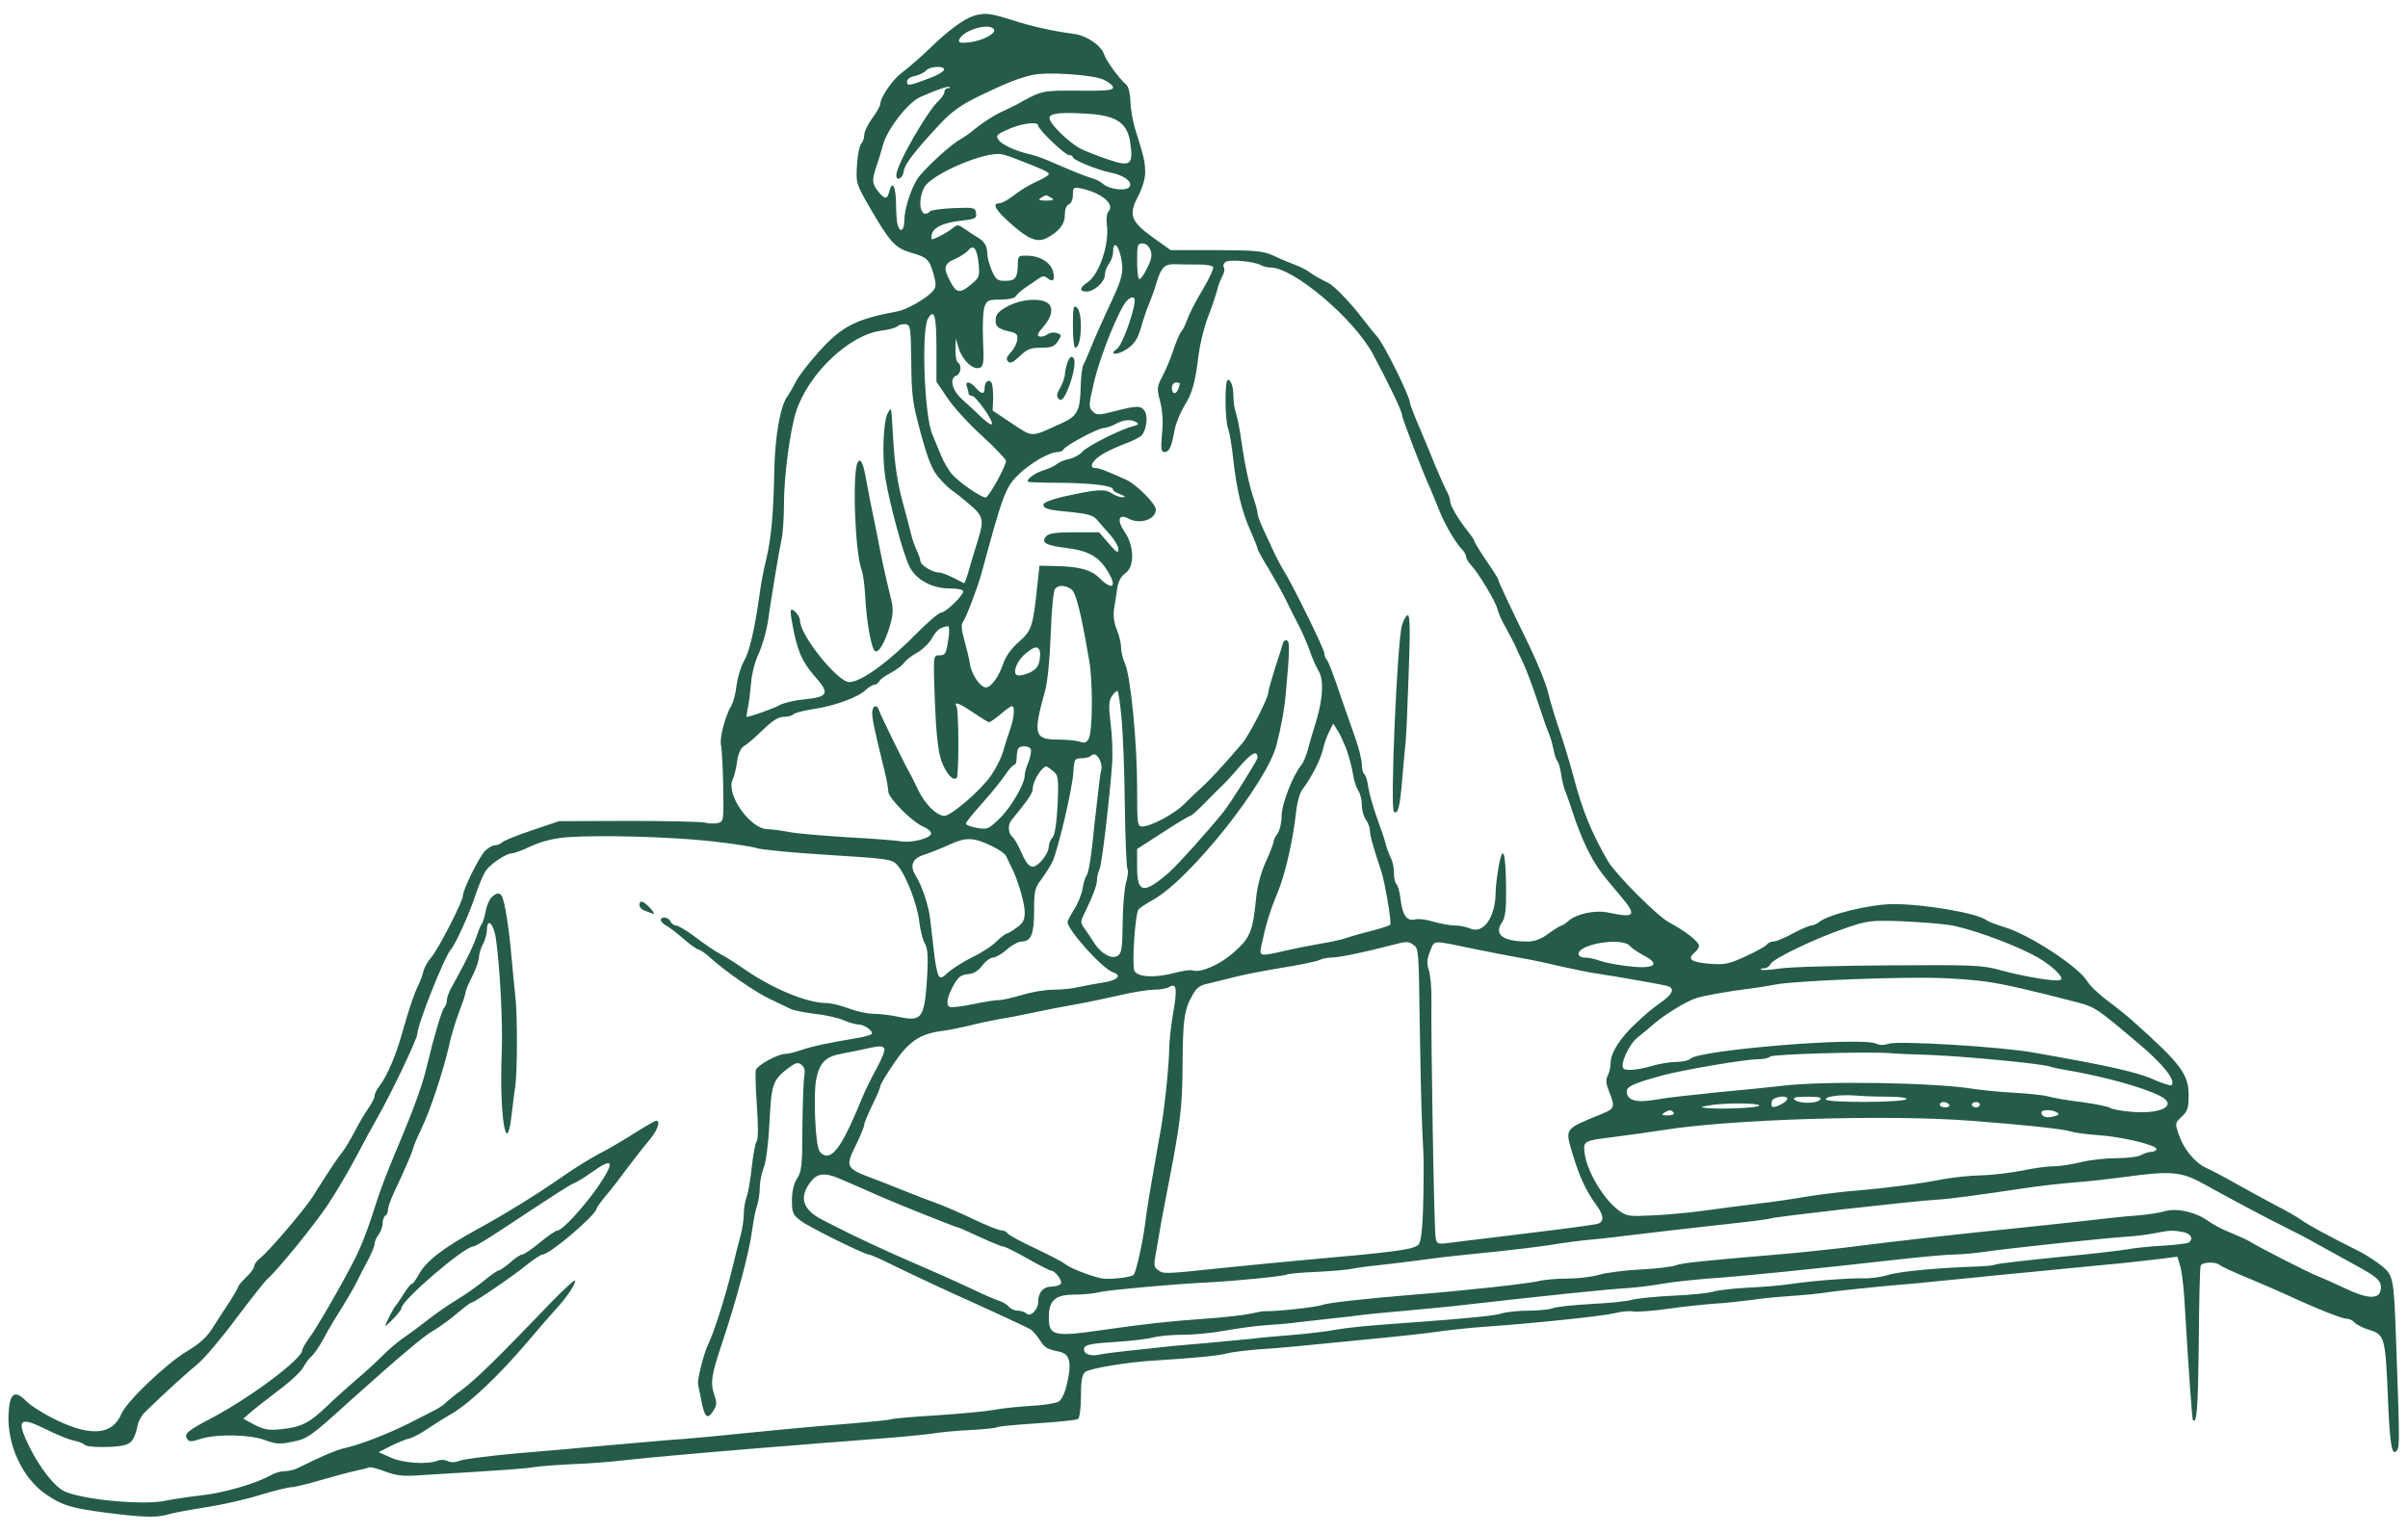 <svg xmlns="http://www.w3.org/2000/svg" width="900pt" height="573pt" version="1.0" viewBox="0 0 900 573">
 <g transform="translate(0 573) scale(.1 -.1)">
  <path d="m3640 5671c-38-12-95-54-164-121-34-33-80-73-103-90-37-27-83-94-83-120 0-6-13-29-30-52-16-22-30-51-30-63 0-11-5-26-11-32s-14-42-16-80c-4-67-4-69 49-161 75-129 94-149 154-167 60-17 68-25 84-83 10-38 9-47-6-63-24-26-96-67-129-73-157-29-210-56-297-154-36-40-74-89-84-110-10-20-24-44-30-52-27-35-47-147-50-275-3-165-11-253-30-335-9-36-20-92-24-125-19-137-39-222-59-256-12-20-24-61-28-90-3-30-12-63-18-74-24-39-47-126-40-152 3-15 7-84 8-155 2-126 2-129-20-135-13-3-35-2-50 2-15 3-143 6-285 6l-259-1-100-34c-55-18-106-39-112-45s-18-11-27-11-26-10-38-22c-23-25-82-145-82-167 0-21-93-202-118-230-12-13-25-36-29-50-3-14-11-37-18-51-18-36-34-85-60-175-24-89-58-167-86-204-11-13-19-30-19-38s-11-29-23-46c-13-18-36-57-51-87-16-30-36-64-45-75-16-19-54-76-113-170-30-47-162-202-195-228-13-10-23-24-23-31s-13-25-30-41c-16-16-30-32-30-36s-15-29-32-56c-18-27-46-70-63-97-21-34-48-59-95-87-79-47-226-188-246-234-32-78-110-87-239-26-46 22-98 54-116 72-44 45-63 32-67-47-6-116 53-243 142-302 60-41 95-51 236-69 136-17 179-17 225-3 17 5 77 16 135 25s148 29 202 46c53 16 105 29 117 29 11 0 60 12 108 26 49 14 107 30 131 35s47 11 51 13c4 3 31-4 60-15 43-16 68-19 134-14 333 20 395 25 422 30 17 3 80 8 140 11 61 2 151 9 200 15 104 11 234 23 500 45 105 8 210 17 235 19s113 8 195 15c83 6 179 15 215 20 36 6 104 12 152 14 49 3 92 7 97 11 6 3 73 9 150 14s144 12 150 16c6 3 11 40 11 84 0 59 4 82 16 92 16 13 158 37 264 43 146 9 237 18 265 26 17 5 68 11 115 15 101 7 111 8 485 45 61 6 144 15 185 21s122 15 180 19c187 13 444 40 487 51 23 6 54 9 69 6 15-2 72 2 128 10 55 8 133 16 171 19 39 2 102 9 140 14 39 6 106 12 150 15s109 9 145 15c36 5 124 14 195 21 72 6 191 17 265 25 74 7 142 14 150 15 18 2 392 38 505 49 44 5 103 12 131 15l52 7 10-33c6-19 13-74 16-124 17-285 29-450 32-454 15-16 19 44 22 287 1 152 4 283 7 290 5 14 56 16 71 3 5-5 50-26 99-46 50-21 117-50 150-65 112-52 208-90 225-90 10 0 23-6 29-13 6-8 29-20 51-27 65-21 65-21 76-282 7-158 15-197 34-168 9 14 8 59-5 420-8 222-10 233-54 268-20 16-54 38-76 50-139 70-194 100-222 120-17 12-62 38-100 57-37 20-104 56-148 81s-94 51-112 59c-40 19-82 70-100 124-14 41-14 43 11 66 22 20 26 33 26 79 0 80-27 117-211 281-19 17-60 50-92 74-32 23-67 57-77 74-33 54-217 174-309 201-29 9-59 20-65 25-34 27-232 61-351 61-87-1-240-38-276-67-8-7-22-13-30-13-8-1-39-14-69-30-30-17-63-30-72-30s-20-5-24-11-39-26-79-44c-65-30-78-32-138-28-68 6-83 18-52 43 8 7 15 18 15 24 0 15-53 57-111 87-45 24-199 179-229 229-63 109-96 190-130 320-11 41-33 116-50 165-17 50-37 115-44 146s-38 107-68 170c-81 166-118 245-118 252 0 3-20 35-45 71-25 37-45 70-45 74s-10 18-21 32c-37 46-69 99-69 116 0 9-7 28-15 42-8 15-25 54-39 87-13 33-40 98-60 145-20 46-36 88-36 93 0 24-98 222-124 250-12 13-34 41-51 63-46 61-108 125-130 136-26 12-59 31-76 44-8 6-30 17-49 24s-55 22-80 34c-40 18-66 20-215 21h-170l-67 48c-82 59-91 84-54 154 15 28 26 64 26 87 0 40-4 58-35 156-10 30-19 79-20 109-1 32-8 59-16 65-24 19-76 90-83 114-11 32-65 69-111 75-82 11-158 28-233 52-81 26-101 28-142 16zm75-51c9-15-42-42-90-48-36-4-44-2-40 10 14 35 113 65 130 38zm-187-151c-2-7-24-20-48-29-81-31-90-33-90-15 0 9 12 18 30 21 16 4 35 13 41 20 14 17 72 19 67 3zm595-36c20-9 37-22 37-30 0-11-26-13-130-12-134 1-136 1-227-50-10-6-34-17-53-26-32-14-82-46-122-80-9-7-26-18-37-25-33-17-120-96-156-140-26-33-54-116-55-162 0-40-15-51-25-19-3 10-6 46-6 80-1 65-14 89-25 46-8-32-17-32-44 2-21 28-22 40-2 98 6 17 16 49 22 72 14 57 93 160 139 180 60 27 105 42 110 38 2-3-1-5-7-5-7 0-12-6-12-13 0-8-10-22-21-33-44-40-159-241-159-279 0-25 25-12 28 16 4 26 44 78 135 175 46 49 79 72 151 107 100 48 143 65 196 77s220 1 263-17zm-46-129c100-8 139-37 148-112 11-77-1-86-78-60-34 11-80 29-102 39-49 23-130 103-122 121 6 16 50 19 154 12zm-197-43c0-15 101-111 116-111 8 0 14-4 14-8 0-10 93-48 140-57 49-10 81-32 73-51-7-20-75-14-101 9-9 8-28 18-42 21-23 7-69 25-165 67-22 9-51 19-65 22-50 11-104 35-117 53-12 17-9 21 34 40 49 23 113 31 113 15zm-75-128c91-35 115-46 115-54 0-4-21-17-46-28s-63-34-84-51c-21-16-45-30-54-30-30 0-16-25 43-77 65-58 98-71 133-53 46 24 68 52 68 87 0 21 6 36 15 39 9 4 15 19 15 36 0 28 2 29 33 23 77-17 126-60 99-87-5-5-8-27-5-49 10-71-29-187-73-215-30-20-31-34-2-34 28 0 68 37 68 64 0 12 7 30 15 40 8 11 15 30 15 42 0 43 18 34 29-15 12-54 7-78-34-166-37-79-60-131-80-180-9-22-20-48-25-57-6-10-10-48-11-85-2-89-12-109-73-136-115-53-104-53-184 0l-72 48 2 46c0 25-2 51-6 58-10 16-26 4-26-20s-11-24-33 1c-20 24-42 27-33 4 3-9 6-20 6-25s6-9 13-9c14 0 83-97 74-106-3-4-21 9-40 27-19 19-51 48-71 66-38 34-49 79-21 89 17 7 20 40 5 49-5 3-10 25-9 48l1 42 12-39c14-44 53-80 78-71 14 6 16 21 12 105-2 54 0 110 6 124 8 23 15 26 59 26 30 0 53 5 58 13 4 7 19 20 33 30 14 9 35 24 48 33 18 13 25 14 37 4 20-17 29-7 21 24-8 34-48 59-94 60-36 1-37 0-38-35-1-49-10-59-48-59-28 0-34 5-49 38-9 21-17 50-17 63 0 29-11 47-37 62-11 7-32 20-47 31-24 17-28 17-44 4-9-8-32-22-50-31-32-16-33-15-30 4 4 28 43 47 111 54 52 6 58 9 55 28-3 21-7 22-83 19-44-2-84-7-89-12-34-34-50 33-22 89 26 50 232 138 291 124 11-2 38-11 60-20zm125-143c11-7 6-10-20-10s-31 3-20 10c8 5 17 10 20 10s12-5 20-10zm370-195c7-19 4-35-14-70-12-25-25-42-29-38-4 3-7 35-7 70 0 57 2 63 20 63 13 0 24-10 30-25zm-642-53c4-45 2-50-28-75-43-36-56-34-80 14-26 49-21 64 22 82 18 8 39 22 47 31 20 24 33 7 39-52zm1054-3c9-5 25-9 36-9 86 0 310-189 383-323 56-104 109-214 109-228 0-12 79-218 105-274 7-16 23-55 35-85 21-52 60-120 88-148 6-7 12-18 12-25 0-6 9-20 20-32 28-30 89-133 97-162 3-14 16-44 29-66 13-23 28-52 34-64 5-13 19-42 30-65 12-24 37-90 56-148s39-114 44-125 12-36 16-55c3-19 10-40 15-46s11-28 14-50c3-21 10-48 14-59 5-11 19-51 31-88 12-38 35-96 52-130 31-62 45-83 126-178 61-72 53-82-45-61-49 11-121-4-151-31-10-9-22-17-25-17-4 0-26-13-49-30-28-21-53-30-78-30-93 0-128 26-96 72 12 17 16 48 15 128-1 136-12 169-28 79-6-36-11-78-11-93 0-95-46-160-96-137-14 6-39 11-57 11s-53 7-79 14c-25 8-56 12-67 9-32-8-48 12-56 72-3 30-11 57-16 60-5 4-9 22-9 41 0 20-5 45-12 57-6 12-15 35-19 52-4 16-19 61-33 99s-28 89-32 113c-3 24-10 46-15 49s-9 20-9 37c-1 18-12 64-26 102-14 39-36 102-49 140-35 105-51 144-58 151-4 4-7 14-7 21 0 15-113 245-148 303-12 19-29 51-38 70s-27 58-40 86-24 57-24 65c0 7-6 31-14 54-17 50-34 129-47 220-5 39-14 83-19 99-6 16-10 44-10 62 0 38-9 64-21 64s-11-153 1-182c5-13 14-63 19-113 13-117 33-200 65-270 14-32 26-61 26-66s19-39 42-76c22-38 52-90 65-118 13-27 35-70 48-95s31-67 41-95c9-27 24-60 32-73 20-31 17-101-7-182-11-36-26-85-32-110-7-25-18-52-25-60-32-38-74-147-74-191 0-25-7-54-15-65-8-10-15-24-15-31 0-6-13-40-29-75-18-39-31-89-36-133-12-126-22-151-82-204-52-47-125-79-155-69-7 3-35-1-63-8-77-21-142-18-155 6-10 19 2 209 15 230 3 4 29 22 58 38 138 79 423 438 458 577 17 65 30 137 34 185 15 164 16 199 6 205-6 3-13 0-15-7s-15-50-30-94c-14-45-26-87-26-94 0-20-72-160-97-189-80-93-122-138-152-165-19-17-48-45-65-62-35-36-125-84-156-84-19 0-20 6-20 145 0 168-24 415-45 463-8 18-15 45-15 61s-7 46-16 67c-10 25-14 51-10 78 4 23 9 58 12 79 4 25 15 43 30 54 35 23 34 102-3 155-30 44-22 69 15 49 43-23 102-3 102 34 0 21-73 94-110 111-73 33-102 44-115 44-25 0-16 24 18 47 17 12 57 31 89 43 31 11 60 26 66 33 16 21 23 67 12 87-13 24-27 25-112 3-63-16-69-16-84-1-16 15-15 23 5 110 24 101 93 271 122 303 12 12 22 16 28 10 13-13-41-172-64-189-34-24 1-25 37-1 28 19 40 37 53 82 9 32 23 72 30 88 7 17 19 49 26 73 19 64 31 76 75 74 21-1 60-1 86-1 25 0 49-4 52-9 3-6-14-43-39-85-25-41-50-90-56-108-7-19-17-41-24-49s-19-38-29-67c-9-29-27-72-40-97-22-42-23-47-10-97 9-35 12-76 7-121-5-57-3-68 9-68 18 0 26 17 38 82 5 26 22 67 36 90 30 47 41 86 54 193 5 39 20 102 35 140 15 39 30 84 34 100 4 17 13 41 20 53s9 27 5 33 0 15 7 20c15 10 104 2 131-12zm-1212-313v-123l41-61c23-34 81-98 130-142 49-45 89-87 89-93 0-20-65-137-76-137-17 0-97 55-125 86-14 16-33 49-43 74s-24 59-31 75c-30 67-42 387-17 433 24 42 32 12 32-112zm-94-51c1-126 5-153 36-267 28-101 42-135 68-165 18-21 41-42 50-48 9-5 37-28 63-50 52-44 56-59 32-134-8-25-22-72-31-103-9-32-18-58-20-58s-21 9-41 20c-21 11-46 20-56 20-22 0-67 28-67 42 0 6-6 24-14 41-8 18-17 43-20 57s-15 59-26 100c-25 87-37 162-43 280-6 103-5 99-18 77-18-30-23-161-10-244 16-97 67-286 91-333 25-48 84-80 149-80 30 0 51-4 51-11 0-16-66-79-82-79-8 0-47-33-86-72-109-112-213-188-258-188-43 0-184 175-184 230 0 17-26 47-34 39-2-2 0-24 5-49 18-102 36-143 83-197 59-66 53-79-42-88-37-4-77-14-90-22-19-11-105-42-121-43-2 0 0 15 4 33 4 17 9 59 12 92 2 33 15 83 28 110 13 28 28 79 34 115 18 123 42 265 51 308 6 23 10 84 10 135 0 107 23 281 46 350 47 142 199 286 319 301 27 3 54 11 59 16 6 6 20 9 31 8 18-3 19-12 21-143zm1004-79c0-2-3-11-6-20-9-23-24-20-24 4 0 11 7 20 15 20s15-2 15-4zm-162-145c10-6 6-10-15-15-47-12-167-73-187-94-10-12-32-24-50-28-17-3-38-12-46-19s-32-18-52-24c-36-12-69-39-52-43 5-1 61-3 124-3 119-2 190-11 190-25 0-5 12-13 28-18 17-7 21-11 9-11-10-1-29 6-42 15-27 17-55 15-182-13-43-10-73-22-73-29 0-16 18-21 109-29 56-6 77-12 90-27 9-11 31-36 49-56 17-19 32-44 32-55 0-17-7-13-36 21l-36 42h-93c-71 0-95-4-105-15-20-24-2-34 78-44 79-10 119-32 151-85 38-61 20-76-30-27-31 32-80 44-174 45l-50 1-7-65c-17-163-21-176-69-219-29-25-50-55-59-81-16-49-46-90-65-90-21 0-54 48-60 89-3 20-13 60-21 89-10 35-12 57-6 65 12 15 55 128 70 182 79 292 90 324 138 370 44 43 116 85 147 85 9 0 19 4 22 10 10 16 130 80 151 80 10 1 30 7 44 15 28 16 59 19 78 6zm-244-624c18-13 36-87 67-267 14-79 13-265-2-292-8-14-15-17-32-11-12 4-48 8-79 8-93 0-98 17-52 182 9 30 18 122 21 210 3 87 10 164 16 171 12 16 39 15 61-1zm-459-184c-9-59-11-63-37-63-20 0-20-3-14-171 5-123 12-186 24-222 17-48 44-79 58-65 8 9 8 254-1 267-12 21 13 11 64-24 28-19 54-35 58-35 5 1 24 14 43 30 19 17 38 30 42 30 12 0 9-40-6-85-8-22-20-60-27-85s-28-65-46-91c-39-55-148-149-173-149-29 0-73 44-98 96-13 27-27 56-32 64-19 33-109 216-114 233-8 26-26 20-26-9 0-24 9-65 46-216 8-32 14-67 14-77 0-24 89-114 130-131 17-7 30-18 30-26 0-18-76-37-114-29-17 3-107 10-201 15-93 6-192 14-218 20-27 5-62 10-78 10-64 0-156 129-131 185 6 12 14 43 17 69 5 30 14 50 25 56 10 6 42 32 70 60 36 35 59 50 79 50 15 0 31 4 37 10 5 5 39 14 74 19 79 12 165 43 195 71 12 11 26 20 33 20 6 0 15 6 19 14 4 7 24 21 43 31s41 26 48 36 29 28 50 39c21 12 46 37 56 55 17 30 30 40 60 44 4 0 5-20 1-46zm340-43c4-6 3-24 0-41-5-23-16-35-42-46-21-8-39-11-45-5-13 13 6 56 38 81 30 24 40 26 49 11zm307-257c5-54 11-200 12-324 2-125 6-232 10-238s1-30-6-53c-6-24-12-92-12-152-1-91-4-110-18-119-22-15-62 7-88 47-11 17-27 42-36 54-16 22-16 27-2 55 33 68 48 108 48 127 0 10 4 29 10 42 9 22 37 260 47 398 2 36 0 101-6 145-8 67-7 84 5 103 9 13 18 21 21 18 4-3 10-50 15-103zm841-116c10-29 21-70 24-92s12-49 19-60c8-11 14-35 14-55 0-19 7-44 15-54 8-11 15-29 15-40 0-19 12-62 42-151 15-46 40-196 34-202-3-4-36-14-73-24-38-9-81-22-98-28-16-5-57-14-90-19-33-6-91-17-130-26-95-22-98-21-92 12 17 81 32 134 63 207 29 71 58 201 69 307 4 32 14 67 25 80 31 40 67 111 75 148 4 19 14 48 23 65l15 30 15-24c9-12 24-46 35-74zm-1180 1c2-7-2-28-9-47-8-18-14-40-14-49 0-32-50-119-93-161-42-41-47-43-86-36-23 4-41 11-41 16s28 39 61 76c34 38 72 85 86 106 13 20 28 37 33 37 6 0 10 13 10 28 0 16 3 32 7 35 11 12 41 8 46-5zm847-31c-1-10-99-167-127-202-57-71-171-198-203-226-95-83-120-79-120 18v69l96 62c52 34 99 62 103 62s31 24 59 53c28 28 56 57 64 64 7 6 35 36 61 67 45 52 67 63 67 33zm-590-7c6-12 9-28 6-38-3-9-10-64-16-122-7-58-14-123-16-145-8-74-16-120-24-130-4-5-11-27-14-49-4-21-18-56-32-77-13-21-24-42-24-46 1-31 132-176 170-188 35-11 17-30-36-38-27-4-68-12-92-17-23-6-66-10-96-10s-82-9-117-20c-35-10-73-19-84-19-11 1-55-6-98-15-44-9-83-14-88-10-14 8-9 36 14 79 18 32 28 41 55 43 22 2 39 13 54 33 12 16 30 29 40 29 9 0 33 14 51 30 19 17 44 30 55 30 36 0 47 28 47 115 0 73 3 86 26 116 14 19 33 48 41 64 21 41 77 279 80 340 3 47 5 50 30 50 15 1 30 4 34 8 12 12 23 8 34-13zm-169-47c14-12 16-30 12-121-4-70-10-112-19-123-8-8-14-24-14-33 0-27-39-76-60-76-14 0-26 15-41 50-12 27-27 55-35 61-16 13-18 45-4 62 63 77 80 102 80 119 0 30 39 89 53 82 7-4 19-13 28-21zm-1281-258c80-9 156-21 169-26s132-17 265-25c236-15 241-16 262-41 32-38 73-146 80-210 4-32 13-68 21-81 10-17 12-45 9-110-10-169-18-182-105-164-31 7-75 12-97 12-21 0-63 9-92 20s-65 20-82 20c-75 0-207 55-320 135-26 18-61 40-79 49-18 10-59 37-91 62-32 24-65 44-73 44s-17 7-21 15c-6 16-36 21-36 5 0-5 9-14 19-20 11-5 41-28 66-50s51-40 56-40 24-13 42-29c58-53 171-131 227-157 30-14 63-30 73-35 10-6 51-14 90-19 40-4 89-15 109-24 21-9 46-16 56-16 23 0 59-26 49-36-4-4-29-11-55-15-106-18-165-30-205-44-23-8-51-15-62-15-28 0-104-42-110-60-2-8-1-69 4-135 5-72 5-125-1-132-5-6-13-49-18-95-5-45-13-96-19-111-6-16-11-45-11-65s-5-55-11-77-22-83-34-135c-25-102-69-239-90-280-14-29-40-131-36-144 1-5 6-32 12-60 12-65 23-75 44-42 14 21 15 31 6 57-17 50-13 76 29 201 52 156 101 338 111 418 5 36 13 78 19 94 5 16 10 46 10 68 0 21 7 54 15 74 8 21 17 88 21 167 7 144 12 159 69 203 30 22 37 24 51 13 11-9 14-22 10-44-3-17-6-103-7-191 0-141-3-165-20-190-12-19-19-47-19-81 0-47 3-54 33-77 31-24 239-126 254-126 5 0 35-13 68-29 79-39 252-120 290-136 36-16 224-102 245-114 8-4 24-22 35-39 20-31 26-35 77-46 36-8 44-41 27-115-8-37-20-63-32-71-11-6-59-14-106-16-47-3-108-9-136-15-27-5-122-14-210-20-88-5-167-12-175-15s-71-9-140-15c-69-5-192-16-275-24-218-22-341-34-420-39-38-3-142-12-230-20s-241-22-340-30c-99-9-192-21-207-27-17-7-33-7-45-1-10 5-27 6-38 1-39-15-129-9-175 12l-45 20 45 23c25 12 57 26 72 29 15 4 48 22 73 40 26 17 59 38 73 46 66 34 183 144 295 276 42 50 89 104 104 120 40 43 73 92 73 107 0 7-41-30-91-82-196-204-276-283-329-323-30-22-59-46-65-52-5-6-23-18-40-27-16-8-57-29-90-46-74-38-186-82-240-94-35-7-93-32-177-74-14-8-38-14-53-14s-39-7-53-15c-53-31-179-67-257-75-44-5-104-14-134-20-82-19-320 4-383 36-36 19-89 87-127 163-52 105-40 118 62 67 40-20 87-39 105-42 18-4 35-11 38-15 6-10 97-12 144-3 32 7 43 22 55 77 3 16 16 38 29 50 72 70 157 147 194 177 24 19 89 96 144 170 56 74 109 142 119 150 37 32 171 197 223 274 30 45 78 126 107 181s63 118 76 140c54 94 153 302 153 320 0 34 101 288 125 315 18 20 73 142 95 212 11 31 26 68 35 82 18 26 77 66 99 66 8 0 40 12 72 27 40 18 83 29 134 33 120 9 383 2 540-15zm1049-19c25-12 48-28 51-36 4-8 12-25 18-37 25-47 52-139 52-173 0-29-6-41-30-58-16-12-33-22-37-22s-21-13-38-29c-16-17-58-44-92-60-34-17-74-43-89-56-24-23-29-24-37-10-5 9-13 51-17 93-5 42-11 96-14 120-5 46-31 123-54 159-23 37-12 64 33 78 22 7 65 24 95 38 61 28 89 27 159-7zm3576-294c67-10 221-64 310-110 63-31 123-86 107-95-13-9-133 11-222 35-70 20-99 21-420 19-190-1-374-6-409-12-35-5-66-7-69-4s2 5 12 5c9 0 19 7 23 15 7 20 170 98 283 136 79 27 93 29 205 25 66-3 147-9 180-14zm-2e3 -76c17-12 18-33 21-277 2-145 6-322 9-394 4-71 6-134 6-140 0-209-6-296-20-309-21-18-89-27-431-57-69-6-207-20-308-30-217-23-214-22-235-6-15 10-15 19-6 67 5 30 14 78 18 105 5 28 14 75 20 105 53 272 60 322 61 494 1 163 6 202 37 256 15 27 28 37 59 43 21 5 62 15 89 22 28 8 108 24 180 36 71 11 137 25 147 30 9 5 29 9 43 9 28 0 130 21 220 45 65 17 68 17 90 1zm231-15c55-11 127-25 160-31 32-5 100-19 149-31 50-11 115-25 145-29 68-10 227-38 258-45s27-27-10-55c-51-37-57-42-103-85-58-53-95-111-95-147 0-16-5-38-11-49-8-16-7-30 5-60 23-57 21-64-26-83-146-60-140-51-107-161 23-76 50-133 86-181 26-35 29-59 8-68-15-5-71-13-350-47-93-11-189-23-212-26-38-5-43-3-47 18-6 23-18 731-16 892 1 43-4 92-10 111-8 26-7 40 5 70 18 43 3 42 171 7zm575 13c7-8 30-24 51-35 70-36 40-54-67-40-39 5-83 14-98 20-16 6-39 11-53 11s-24 6-24 14c0 37 163 63 191 30zm1334-134c74-11 160-31 342-78 63-17 72-23 222-150 95-79 145-142 127-159-3-3-32 6-64 20-63 29-172 53-452 102-121 22-507 45-541 33-18-6-34-6-46 0-51 27-662-23-695-56-7-7-31-12-53-12-23 0-64-7-91-15-50-15-96-19-106-10-14 15 19 89 52 116 19 15 49 40 65 54 39 33 112 78 150 92 28 10 123 27 205 37 19 2 64 9 100 16 79 14 486 30 625 23 55-2 127-8 160-13zm-3040-115c-8-48-15-108-15-134 0-55-17-224-31-301-5-30-19-104-29-165-11-60-25-146-30-190-10-75-34-182-43-191-10-10-95-19-122-13-50 12-119 40-135 54-8 7-58 33-111 58s-100 50-103 56c-4 6-14 11-23 11s-57 19-107 43-111 50-136 59-81 30-125 48-98 39-120 47c-93 35-96 42-56 122 17 35 31 69 31 76s14 40 30 73c17 34 30 65 30 71s22 43 50 84c55 82 97 111 175 122 28 3 75 13 105 20 30 8 82 19 115 25 33 5 94 17 135 26s109 22 150 29 115 23 164 34c50 12 108 21 130 21 23 0 48 5 56 10 27 17 31-6 15-95zm-1080-135c4-6-9-38-28-73-19-34-45-87-57-117-62-152-98-210-130-210-11 0-23 8-28 18-15 28-22 207-12 264 13 66 35 88 97 99 26 5 66 13 88 18 56 12 63 12 70 1zm3910-24c129-5 420-33 445-43 8-3 35-9 60-13 138-23 287-64 353-97 67-34 10-68-101-60-40 3-79 10-85 15-7 5-55 15-107 22-52 6-108 16-125 21-16 5-75 11-130 14s-125 10-155 15c-144 23-563 30-715 10-44-5-152-16-240-24-88-9-190-20-226-27-73-13-109-3-109 31 0 18 25 30 135 60 74 20 307 60 356 60 19 0 39 4 45 10 9 9 356 19 444 13 19-2 89-5 155-7zm-158-156c43 0 72-4 68-9-7-13-292-14-300-2-7 12 55 20 114 15 24-2 77-4 118-4zm-377-8c0-12-49-37-56-29-4 3-4 13-1 22 7 15 57 22 57 7zm122-4c-15-15-80-14-95 1-8 8 5 11 48 11 46 0 56-3 47-12zm-227-20c12-11-191-18-215-7-3 1 18 5 45 9 57 7 163 6 170-2zm710 2c3-5-3-10-14-10-12 0-21 5-21 10 0 6 6 10 14 10s18-4 21-10zm115 0c0-5-7-10-15-10s-15 5-15 10c0 6 7 10 15 10s15-4 15-10zm-1145-30c4-6-6-10-22-10-22 0-25 2-13 10 19 12 27 12 35 0zm1433 1c10-6 7-10-13-15-27-7-45-1-45 15 0 11 40 12 58 0zm-322-31c200-15 347-31 374-40 14-5 61-11 105-14 87-6 216-37 215-52 0-5-8-9-18-10-9 0-27-5-39-12s-55-12-95-12c-41 0-100-7-131-15-32-8-77-15-100-15s-76-7-117-16c-41-8-111-17-155-18s-107-8-140-14c-91-18-219-34-325-43-52-4-135-14-185-22-49-9-133-21-185-27s-142-18-200-26-146-16-197-18c-84-4-94-3-123 19-56 41-117 143-127 211-6 49-7 49 114 64 49 6 129 18 178 25 252 41 842 59 1151 35zm874-238c91-51 234-127 305-162 33-16 83-42 110-58 28-15 89-49 136-75 97-52 112-66 107-99-5-36-49-35-132 5-39 18-87 40-106 47-36 15-208 102-247 126-12 8-46 23-75 35-29 11-66 31-83 43-46 34-118 51-163 38-20-6-66-13-102-16-36-2-128-12-205-21s-203-22-280-30c-150-15-413-44-615-70-69-8-174-19-235-24-296-25-372-33-393-42-13-5-72-12-130-15-59-3-129-12-156-20s-80-14-118-14c-37 0-87-4-110-10-46-10-281-36-463-50-192-16-319-30-345-39-22-8-166-24-210-23-8 1-33-4-55-9s-98-14-170-19c-131-9-238-21-375-41-192-28-210-24-210 46 0 64 24 85 96 85 30 0 74 4 97 10 37 8 280 30 407 36 87 4 280 23 289 29 5 3 56 8 113 10 57 3 117 8 133 12 17 3 44 7 60 9 33 3 143 16 270 33 44 5 134 15 200 21 66 7 158 18 205 25 47 8 114 17 150 20s97 10 135 15c81 10 203 24 399 46 77 8 142 17 145 19 11 6 523 64 621 70 39 2 162 18 320 42 58 9 148 19 200 23s131 13 175 19c182 25 216 22 305-27zm-5103 22c50-21 85-37 158-69 66-29 282-115 289-115 2 0 38-16 79-35s80-35 86-35c7 0 47-20 91-45s83-45 88-45c15 0 44-38 37-49-3-6-19-11-35-11-31 0-50-22-50-59 0-27-29-56-43-42-6 6-21 11-33 11s-27 7-34 15c-6 8-22 17-33 21-12 3-58 23-102 44-90 42-115 53-235 105-73 31-223 101-270 126-8 4-34 17-57 29-74 38-88 85-42 143 24 31 52 34 106 11zm5022-200c31-6 41-27 20-40-6-3-48-8-93-11-44-2-103-8-131-13-27-5-147-19-265-30-118-12-222-24-230-27-8-4-40-7-70-8-138-4-289-18-331-31-26-8-67-14-90-13-56 1-185-8-274-21-38-6-112-12-163-14-51-3-107-9-125-14-17-6-86-13-152-16s-135-10-154-15c-19-6-88-13-154-16-65-4-130-10-144-16-13-5-55-9-92-9s-81-5-97-10c-25-9-132-19-334-34-163-11-241-19-287-27-29-6-103-15-165-20s-129-11-148-14c-19-2-96-9-170-16-74-6-148-13-165-15-16-2-70-8-120-13-49-5-103-12-120-16-35-7-60 7-52 27 4 11 33 16 114 21 59 4 124 11 143 17 19 5 69 10 111 10s112 7 156 15c43 8 114 18 158 21s94 7 110 10c17 2 73 8 125 14 52 5 106 12 120 14s84 9 155 15c72 7 164 15 205 20 315 36 565 62 640 66 30 2 84 9 120 15 36 7 115 15 175 20 132 9 368 33 743 75 74 8 154 15 178 15s74 5 111 10c87 13 438 50 523 56 36 2 85 8 110 13 59 12 72 12 109 5z" fill="#245c48"/>
  <path d="m3770 4587c-31-16-46-29-48-46-5-29 7-41 50-50 27-6 33-11 30-31-1-13-12-35-24-47-16-18-19-26-10-35 8-8 19-3 43 20 27 27 41 32 80 32 38 0 49 4 63 24 15 23 14 25-5 31-11 4-26 1-34-5s-21-10-29-8c-12 2-9 11 14 37 34 39 39 76 11 91-31 16-92 11-141-13z" fill="#245c48"/>
  <path d="m4010 4511c0-44 4-81 9-81 24 0 29 131 6 150-13 11-15 2-15-69z" fill="#245c48"/>
  <path d="m3990 4376c-5-15-10-36-10-46s-8-32-17-49c-14-23-15-33-6-42 8-8 15-4 26 17 26 53 41 124 29 136-8 8-14 4-22-16z" fill="#245c48"/>
  <path d="m5240 3393c-18-61-45-689-30-698 15-10 22 15 31 123 5 59 11 123 13 142s7 133 11 253c6 154 5 217-3 217-6 0-16-17-22-37z" fill="#245c48"/>
  <path d="m3206 4002c-21-35-11-333 14-402 6-14 12-61 14-105 5-90 22-185 35-198s38 29 57 93c12 41 13 62 6 94-18 72-31 130-43 191-6 33-17 87-24 120s-19 93-26 133c-12 70-22 92-33 74z" fill="#245c48"/>
  <path d="m1837 2375c-8-7-18-31-22-52s-10-42-15-48c-4-5-13-28-20-49-7-22-29-69-48-105s-41-77-49-91c-7-14-13-32-13-41 0-8-4-19-9-25-10-10-41-116-65-218-17-72-48-159-121-331-23-55-50-125-60-155-41-129-60-178-88-235-44-88-146-265-174-301-12-17-23-36-23-41 0-33-190-175-338-254-92-48-104-59-93-78 8-12 16-12 52 0 62 19 184 16 240-5 40-15 55-16 102-6 57 11 69 20 222 159 173 155 272 239 304 256 21 12 60 40 87 63s52 42 56 42c10 0 158 101 209 143 25 20 51 37 57 37 27 0 201 149 202 172 0 4 17 27 38 52 20 24 57 72 82 106 25 33 60 78 78 99 30 36 42 71 24 71-4 0-42-22-83-48s-99-60-129-75c-30-16-86-50-125-77-100-70-222-146-330-205-128-70-192-119-220-170-10-19-22-35-26-35s-18-17-30-37c-13-21-26-40-29-43-7-5-40-70-40-77 0-2 14 10 30 27 17 17 30 34 30 39 0 29 235 231 269 231 6 0 50 26 98 58 224 148 262 172 279 179 11 4 40 22 65 40 83 59 89 43 23-55-53-75-132-162-150-162-6 0-36-20-66-45s-60-45-66-45-27-13-45-30c-19-16-39-30-44-30-4 0-29-17-54-38-25-20-71-53-103-72s-80-53-108-75-67-51-88-65c-20-14-58-45-82-70-25-25-69-65-99-90-29-25-78-69-108-98-66-63-97-78-171-85-44-5-63-2-98 16l-43 23 23 20c13 12 60 49 105 83 46 34 89 74 97 90 8 15 22 34 31 41 9 8 27 34 41 59 13 25 30 55 37 66 50 80 82 134 94 160 8 17 25 50 39 75 13 25 24 52 24 60s7 24 15 34c8 11 15 30 15 42 0 13 5 26 10 29 6 3 10 13 10 22s9 34 19 57c49 105 70 153 76 176 4 14 19 48 32 75 30 61 78 206 100 300 8 39 26 98 39 132s24 66 24 73c0 6 11 33 25 60s25 60 25 72c1 13 7 34 15 48s14 38 15 53c0 47 24 26 33-29 15-100 27-322 22-434-9-229 18-397 37-229 4 35 10 84 14 109 8 60 8 272 0 335-3 28-10 97-15 155-9 104-25 203-36 221-9 13-21 11-38-6z" fill="#245c48"/>
  <path d="m2390 2346c0-7 8-16 18-20 9-3 24-9 32-12 8-4 4 5-9 20-27 29-41 33-41 12z" fill="#245c48"/>
 </g>
</svg>
